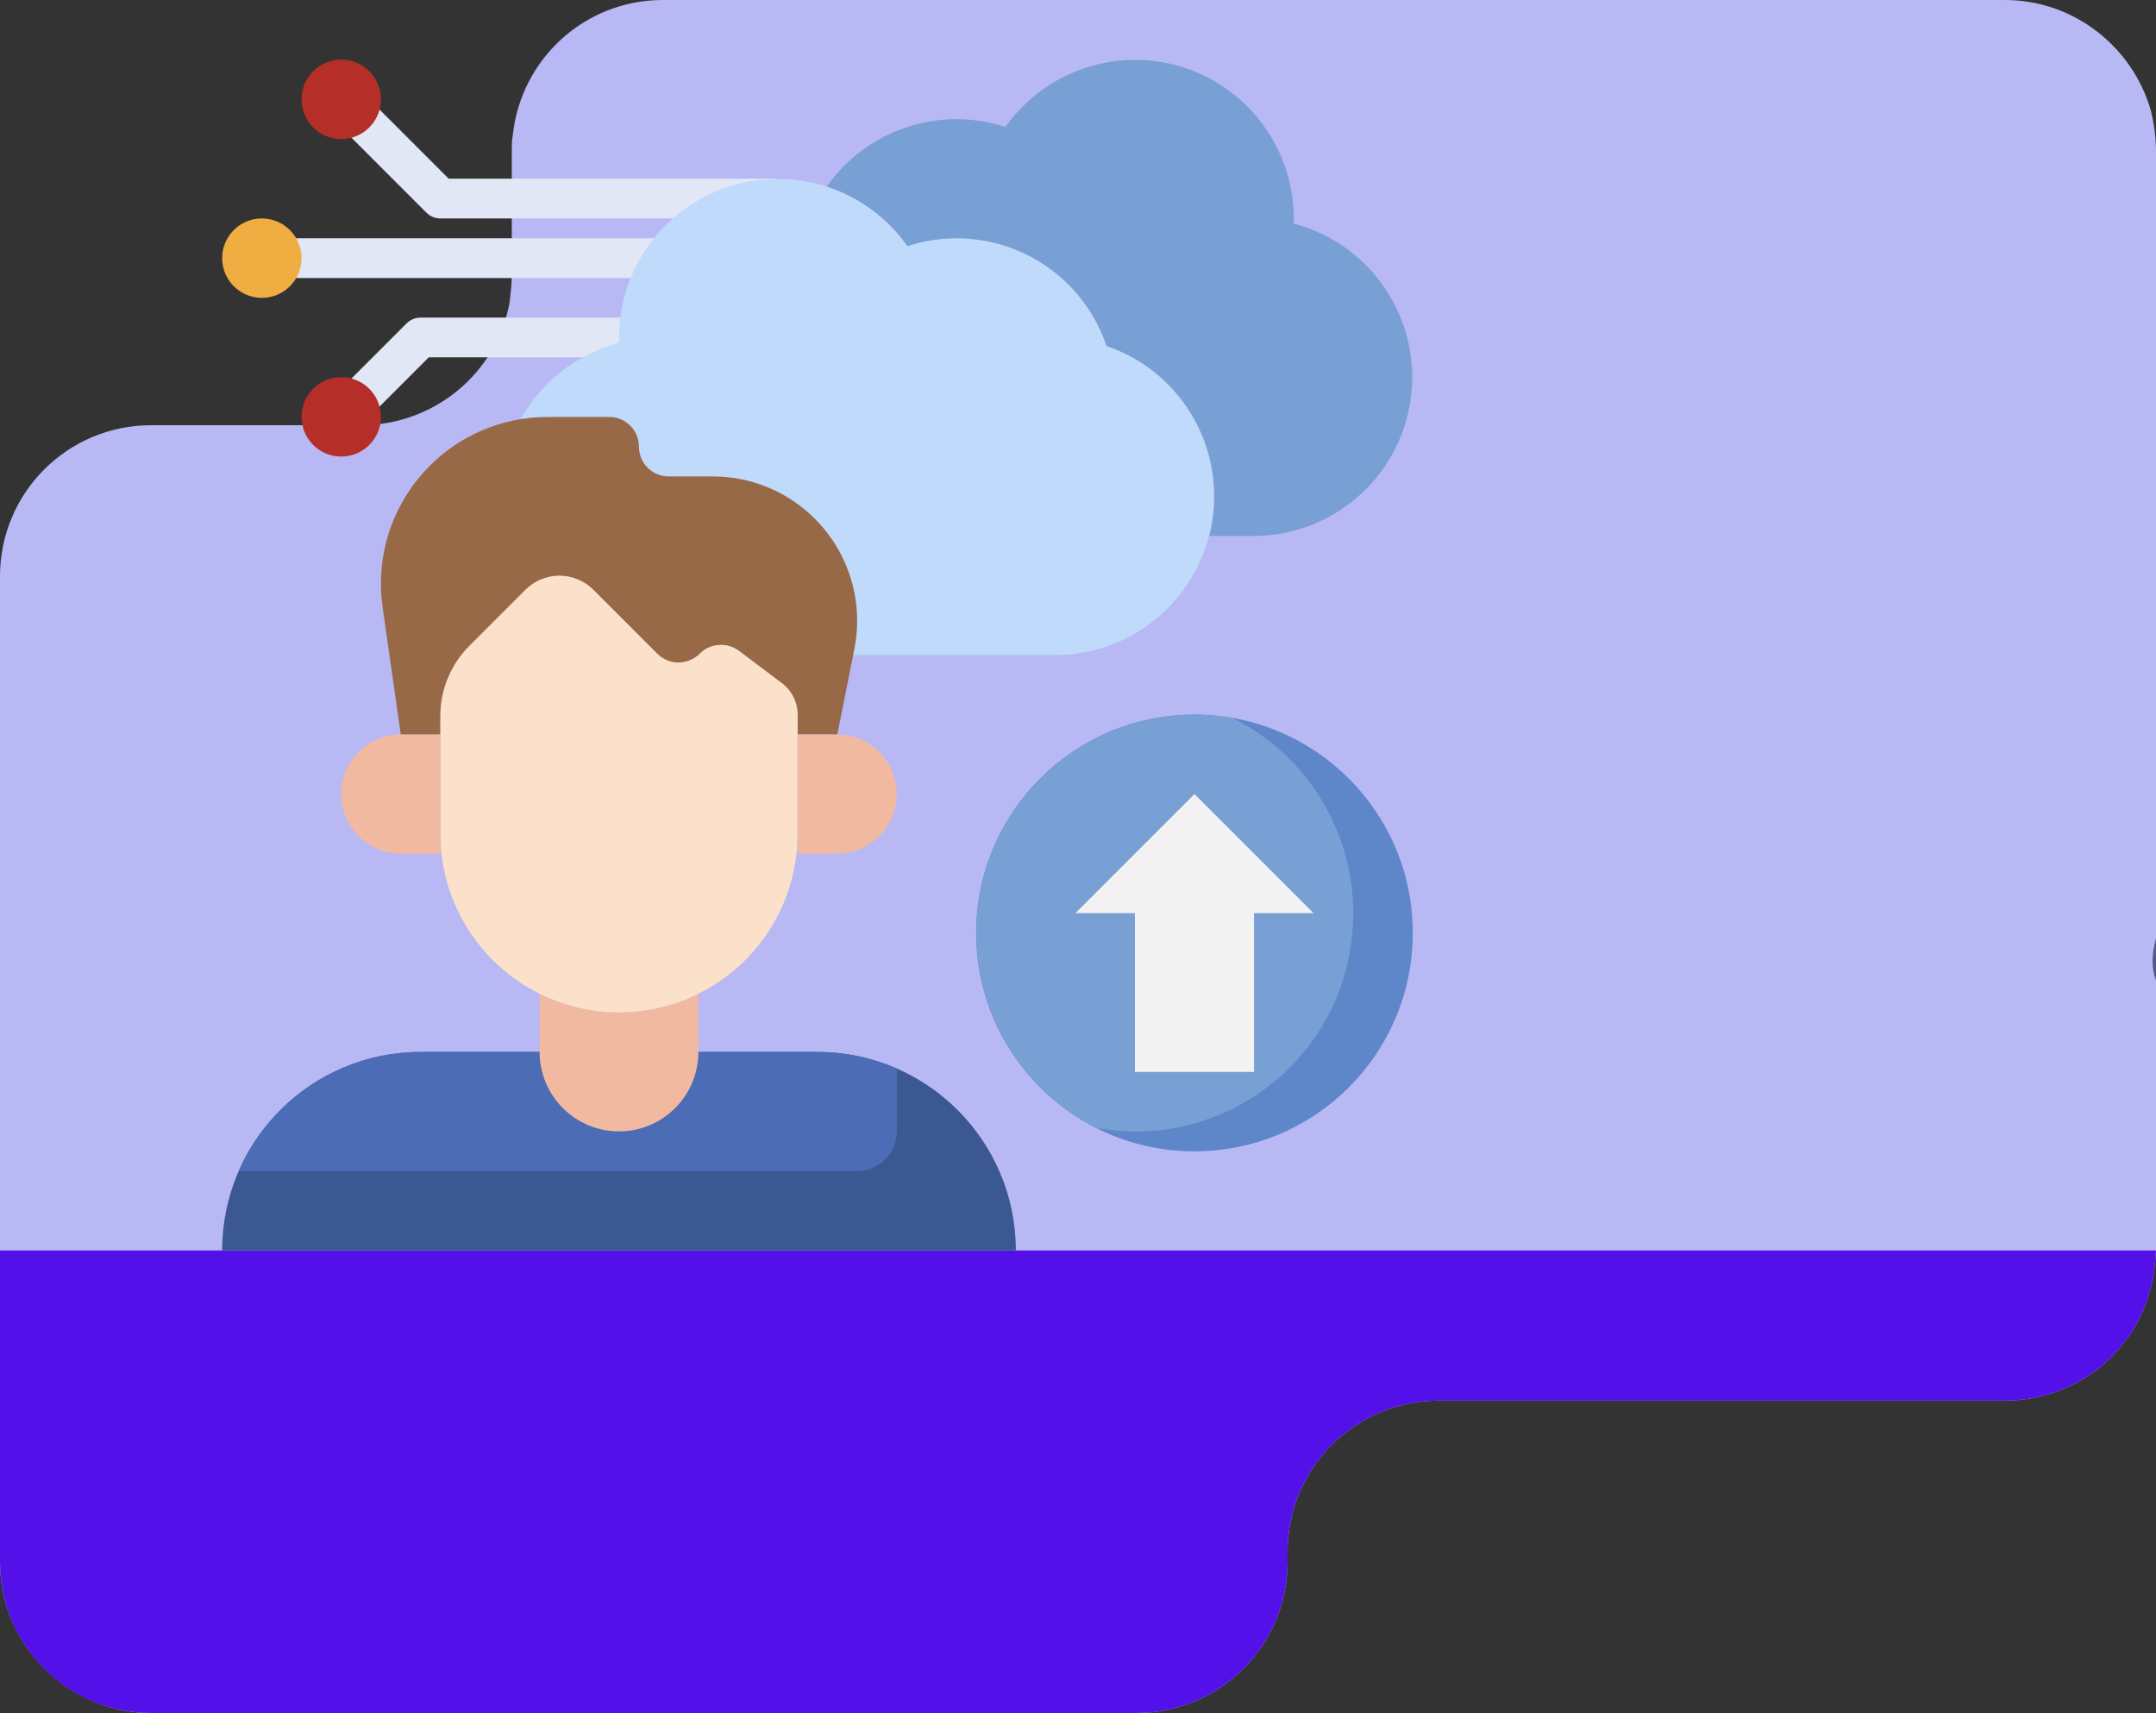 <svg xmlns="http://www.w3.org/2000/svg" xmlns:xlink="http://www.w3.org/1999/xlink" id="Layer_1" viewBox="0 0 214 170"><rect x="0" y="0" width="214" height="170" fill="#333333" stroke="none"/><defs><style>.cls-1{clip-path:url(#clippath);}.cls-2{fill:none;}.cls-2,.cls-3,.cls-4,.cls-5,.cls-6,.cls-7,.cls-8,.cls-9,.cls-10,.cls-11,.cls-12,.cls-13,.cls-14,.cls-15,.cls-16,.cls-17{stroke-width:0px;}.cls-3{fill:#b8b8f4;fill-rule:evenodd;}.cls-4{fill:#f2f2f2;}.cls-5{fill:#4c6cb5;}.cls-6{fill:#5e87ca;}.cls-7{fill:#545686;}.cls-8{fill:#78a0d4;}.cls-9{fill:#5410e8;}.cls-10{fill:#3b5892;}.cls-11{fill:#c0dafc;}.cls-12{fill:#b52f28;}.cls-13{fill:#976947;}.cls-14{fill:#f2b9a1;}.cls-15{fill:#e2e7f6;}.cls-16{fill:#f0ae42;}.cls-17{fill:#fbe1ca;}</style><clipPath id="clippath"><rect class="cls-2" width="214" height="170"></rect></clipPath></defs><g class="cls-1"><path class="cls-3" d="m0,57.2v97.8c0,5.8,3.3,10.8,8.1,13.3,2.1,1.1,4.4,1.7,6.9,1.7h97.8c8.3,0,15-6.7,15-15v-1c0-8.3,6.7-15,15-15h56.2c6.9,0,12.7-4.6,14.4-10.9.4-1.3.5-2.6.6-4V15c0-1.4-.2-2.7-.5-4-1.8-6.3-7.6-11-14.5-11H65.8c-7.8,0-14.1,5.9-14.9,13.4-.1.5-.1,1-.1,1.6v12.2c0,.9-.1,1.8-.2,2.7-1.2,7-7.4,12.3-14.8,12.3H15c-8.3,0-15,6.7-15,15Z"></path><path class="cls-9" d="m0,124.1v30.9c0,8.3,6.7,15,15,15h97.8c8.3,0,15-6.7,15-15v-1c0-8.3,6.7-15,15-15h56.2c6.9,0,12.7-4.6,14.4-10.9.4-1.3.5-2.6.6-4H0Z"></path><path class="cls-7" d="m214,93.1c-.4,1.5-.5,2.9,0,4.2v-4.2Z"></path></g><path class="cls-10" d="m41.74,104.4h39.39c10.88,0,19.7,8.82,19.7,19.7H22.05c0-10.88,8.82-19.7,19.7-19.7Z"></path><path class="cls-5" d="m89.02,112.28v-6.23c-2.48-1.09-5.17-1.65-7.88-1.65h-39.39c-7.83,0-14.91,4.64-18.05,11.82h61.38c2.18,0,3.94-1.76,3.94-3.94Z"></path><path class="cls-15" d="m27.96,23.65h39.39v3.94H27.96v-3.94Zm49.04-1.97h-33.29c-.52,0-1.02-.21-1.39-.58l-7.88-7.88,2.79-2.79,7.3,7.3h32.47v3.94Zm-39.77,19.12l-2.79-2.79,5.91-5.91c.37-.37.87-.58,1.39-.58h21.67v3.94h-20.85l-5.33,5.33Z"></path><circle class="cls-6" cx="118.56" cy="92.59" r="21.67"></circle><path class="cls-8" d="m134.32,90.62c0-8.19-4.62-15.67-11.94-19.34-11.77-2.12-23.02,5.7-25.14,17.47-1.7,9.44,3.02,18.88,11.59,23.18,11.72,2.16,22.97-5.59,25.13-17.31.24-1.32.36-2.66.36-4Z"></path><path class="cls-11" d="m65.38,65.01h39.39c8.7-.02,15.74-7.09,15.72-15.79-.01-6.73-4.3-12.7-10.66-14.88-2.76-8.17-11.57-12.59-19.77-9.92-5.02-7.11-14.86-8.8-21.96-3.77-4.17,2.95-6.66,7.74-6.66,12.85,0,.17.02.34.03.51-8.42,2.2-13.47,10.8-11.27,19.22,1.8,6.92,8.04,11.75,15.18,11.78Z"></path><path class="cls-8" d="m120.04,53.19c2.05-7.98-2.39-16.2-10.2-18.85-2.76-8.17-11.57-12.59-19.77-9.92-1.96-2.78-4.77-4.85-8-5.91,3.97-5.65,11.16-8.05,17.73-5.91,5.03-7.1,14.86-8.79,21.96-3.76,4.17,2.95,6.65,7.73,6.66,12.84,0,.17-.02.34-.03.51,8.42,2.2,13.47,10.8,11.27,19.22-1.8,6.92-8.04,11.75-15.18,11.78h-4.44Z"></path><path class="cls-14" d="m69.32,98.62c-2.45,1.22-5.15,1.85-7.88,1.84-2.73,0-5.43-.63-7.88-1.84v5.78c0,4.35,3.53,7.88,7.88,7.88s7.88-3.53,7.88-7.88v-5.78Z"></path><path class="cls-13" d="m79.17,72.89h3.94l1.69-8.46c.18-.93.28-1.87.28-2.81,0-7.92-6.42-14.34-14.34-14.34h-4.37c-1.63,0-2.95-1.32-2.95-2.95s-1.32-2.95-2.95-2.95h-6.11c-9.14,0-16.55,7.41-16.55,16.55h0c0,.78.06,1.56.17,2.34l1.8,12.63h3.94v-1.83c0-2.61,1.04-5.12,2.88-6.96l5.57-5.57c.89-.89,2.1-1.39,3.36-1.39,1.26,0,2.47.5,3.36,1.39l6.35,6.35c1.17,1.16,3.05,1.16,4.22,0,1.05-1.05,2.71-1.17,3.9-.28l4.23,3.18c.99.74,1.58,1.91,1.58,3.15v1.97Z"></path><path class="cls-17" d="m79.17,70.92v11.82c0,9.79-7.94,17.73-17.73,17.73s-17.73-7.94-17.73-17.73v-11.68c0-2.61,1.04-5.12,2.88-6.96l5.57-5.57c.89-.89,2.1-1.39,3.36-1.39,1.26,0,2.47.5,3.36,1.39l6.35,6.35c1.17,1.16,3.05,1.16,4.22,0,1.05-1.05,2.71-1.17,3.9-.28l4.23,3.18c.99.74,1.58,1.91,1.58,3.15Z"></path><path class="cls-14" d="m43.71,72.89h-3.94c-3.26,0-5.91,2.65-5.91,5.91s2.65,5.91,5.91,5.91h3.94m35.45-11.82h3.94c3.26,0,5.91,2.65,5.91,5.91s-2.65,5.91-5.91,5.91h-3.94"></path><path class="cls-4" d="m106.74,90.62l11.82-11.82,11.82,11.82h-5.91v15.76h-11.82v-15.76h-5.91Z"></path><circle class="cls-16" cx="25.99" cy="25.62" r="3.94"></circle><circle class="cls-12" cx="33.87" cy="9.86" r="3.94"></circle><circle class="cls-12" cx="33.87" cy="41.37" r="3.94"></circle></svg>